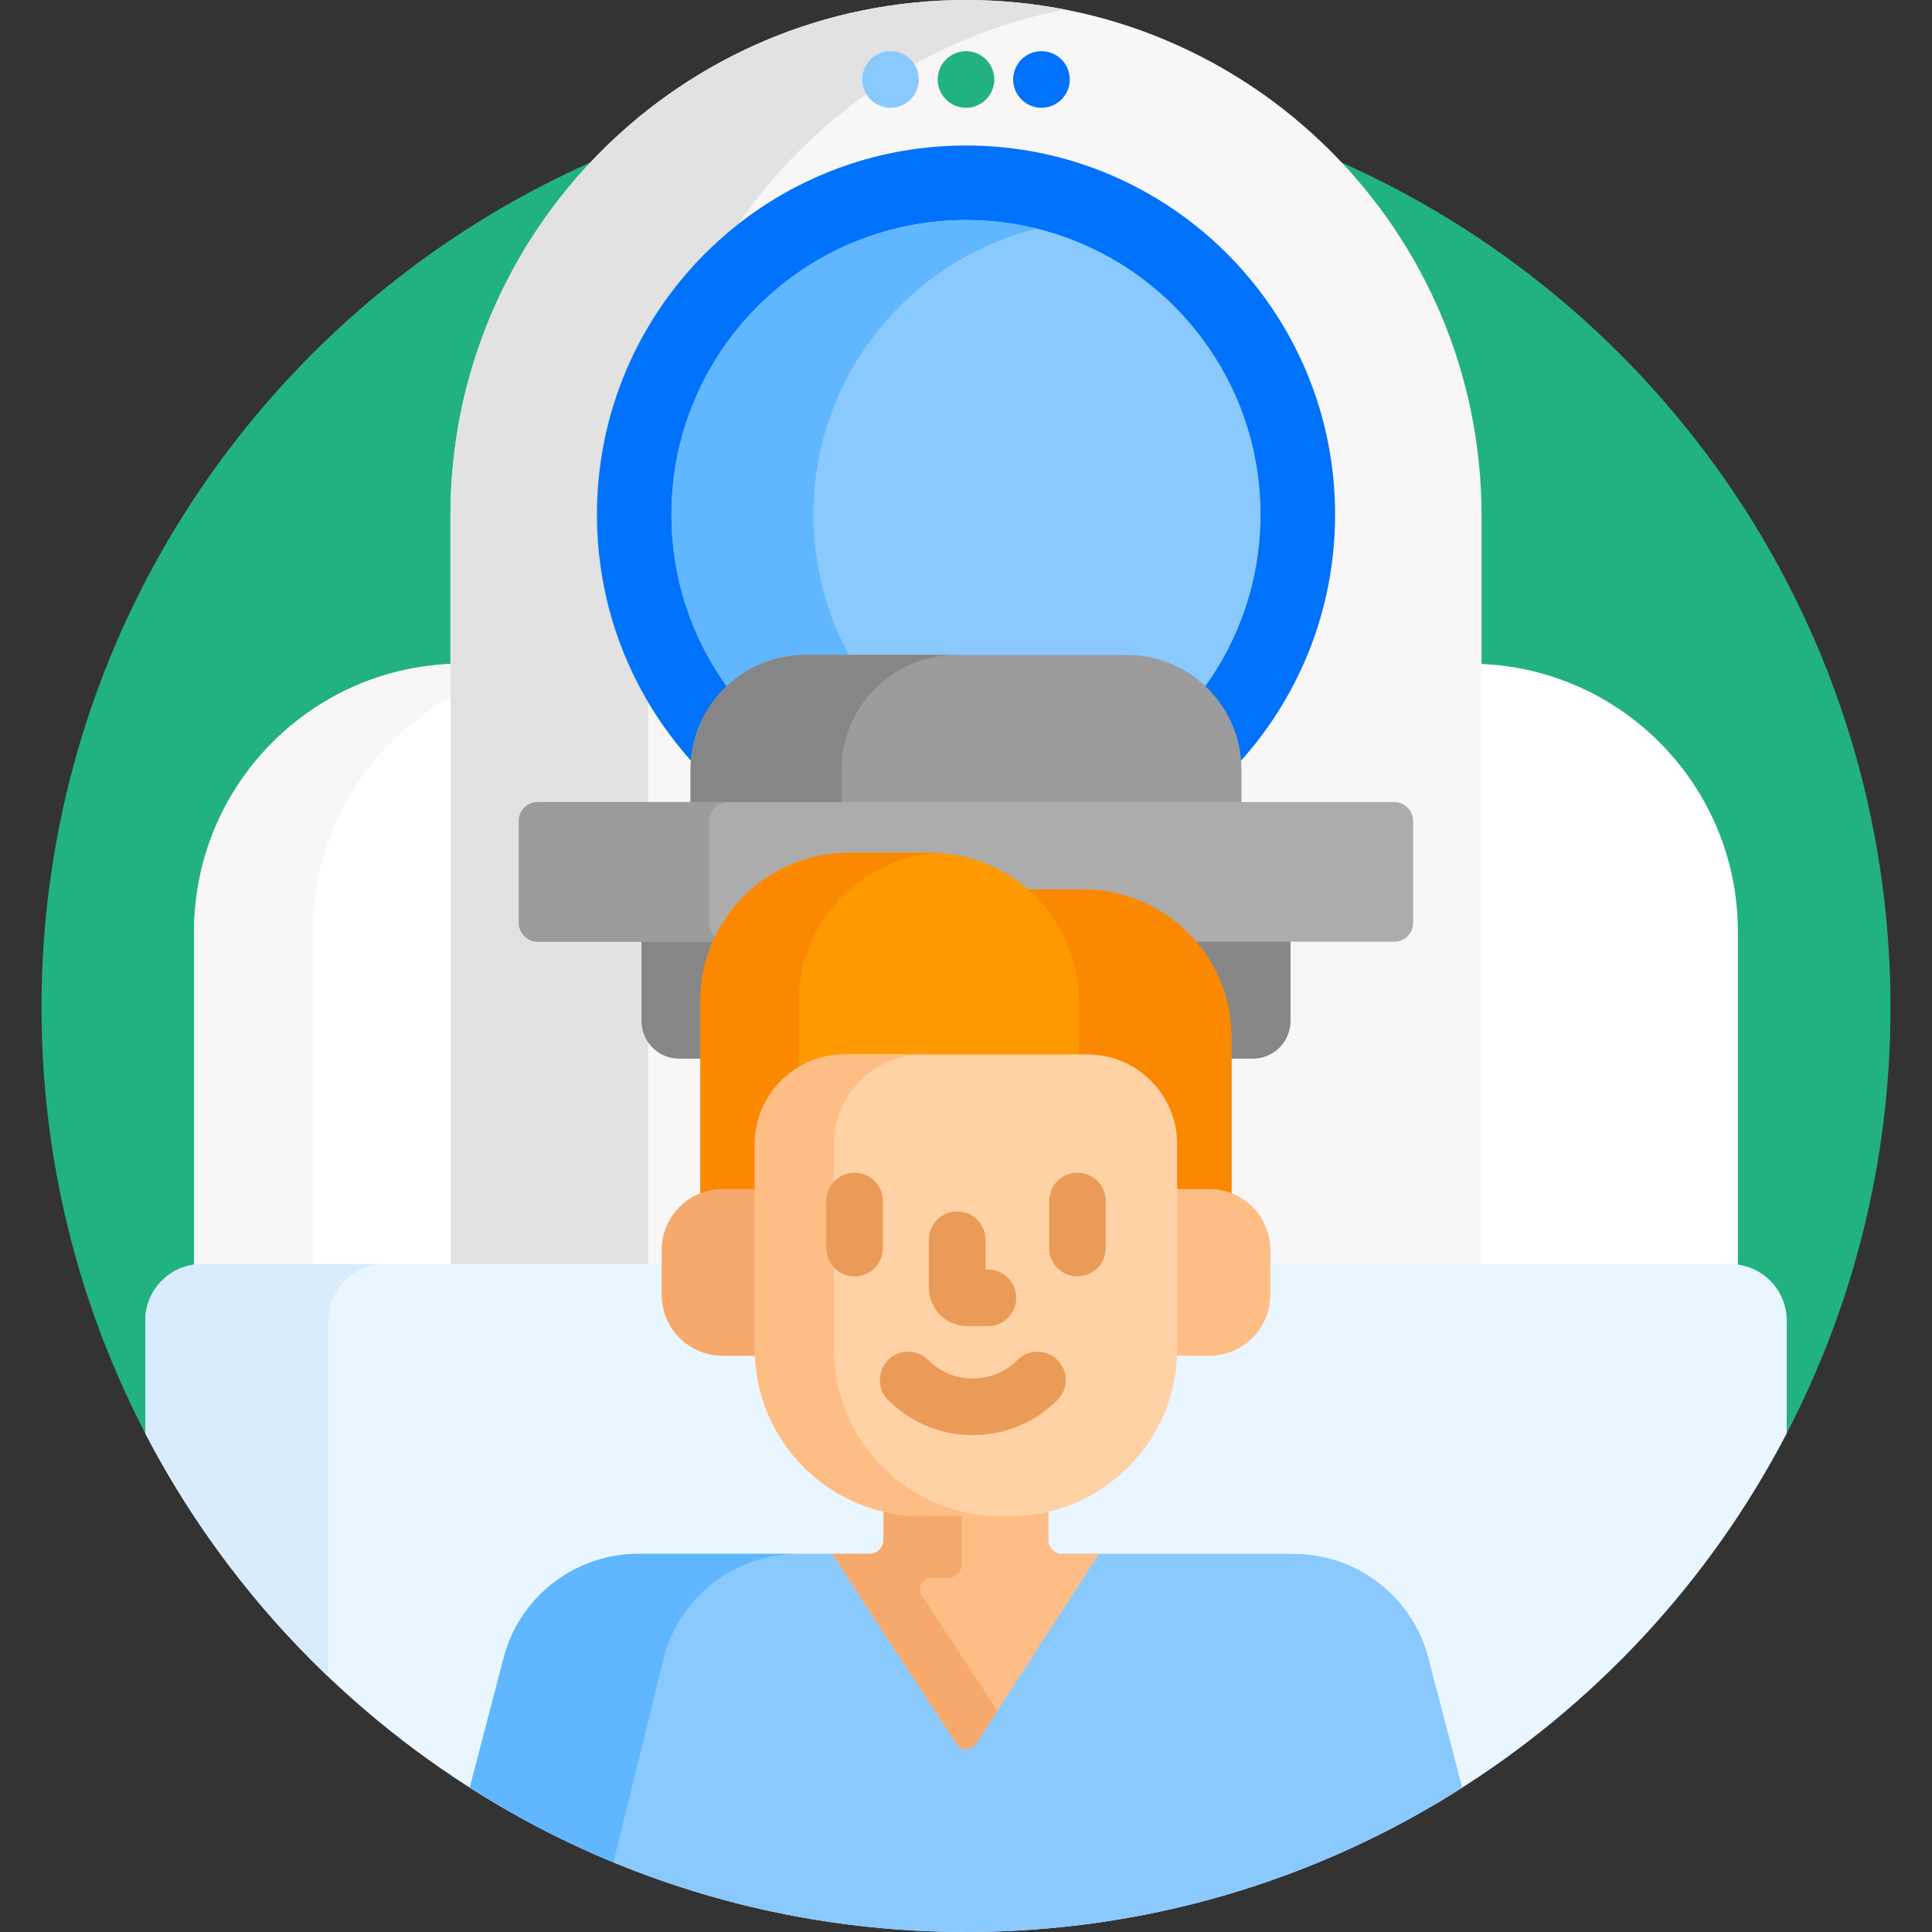 <?xml version="1.0" encoding="UTF-8"?> <svg xmlns="http://www.w3.org/2000/svg" xmlns:xlink="http://www.w3.org/1999/xlink" xmlns:svgjs="http://svgjs.com/svgjs" version="1.1" width="512" height="512" x="0" y="0" viewBox="0 0 512 512" style="enable-background:new 0 0 512 512" xml:space="preserve"><rect x="0" y="0" width="512" height="512" fill="#333333" stroke="none"/><g><g xmlns="http://www.w3.org/2000/svg"><path d="m256 22c-135.31 0-245 109.69-245 245 0 40.7 9.938 79.073 27.5 112.847l1-.235v-29.612c0-7.72 6.28-14 14-14h405c7.72 0 14 6.28 14 14v29.612l1 .235c17.562-33.774 27.5-72.147 27.5-112.847 0-135.31-109.69-245-245-245z" fill="#22B27F" data-original="#22b27f"></path><g><g fill="#FFFFFF"><path d="m120.373 175.922c-38.254 1.118-68.927 32.458-68.927 70.982v89.263c.672-.1 1.354-.168 2.054-.168h66.873z" fill="#FFFFFF" data-original="#ffffff"></path><path d="m391.627 175.922v160.078h66.873c.699 0 1.381.068 2.054.168v-89.263c0-38.525-30.673-69.864-68.927-70.983z" fill="#FFFFFF" data-original="#ffffff"></path></g><path d="m120.373 175.922c-38.254 1.118-68.927 32.458-68.927 70.982v89.263c.672-.099 1.355-.167 2.054-.167h29.393v-89.095c0-27.094 15.172-50.638 37.48-62.618z" fill="#F8F6F6" data-original="#f8f6f6"></path><path d="m392.626 336v-199.374c0-75.456-61.169-136.626-136.626-136.626-75.457 0-136.626 61.17-136.626 136.626v199.374z" fill="#F8F6F6" data-original="#f8f6f6"></path><path d="m158.19 136.369c0-31.264 14.669-59.101 37.499-77.007 19.912-28.979 50.708-49.897 86.497-56.845-8.476-1.645-17.228-2.517-26.186-2.517-75.457 0-136.626 61.17-136.626 136.626v199.374h52.374v-149.938c-8.611-14.563-13.558-31.549-13.558-49.693z" fill="#E2E2E2" data-original="#e2e2e2"></path><g><path d="m213.438 174.56h85.125c15.764 0 28.671 12.457 29.402 28.042 16.043-17.423 25.845-40.682 25.845-66.233 0-54.019-43.791-97.81-97.81-97.81s-97.81 43.791-97.81 97.81c0 25.551 9.802 48.81 25.845 66.233.731-15.586 13.639-28.042 29.403-28.042z" fill="#0172FB" data-original="#0172fb"></path></g><g><path d="m213.438 174.56h85.125c7.85 0 14.986 3.095 20.269 8.12 9.566-12.956 15.228-28.97 15.228-46.311 0-43.111-34.948-78.06-78.06-78.06s-78.06 34.948-78.06 78.06c0 17.341 5.662 33.355 15.228 46.311 5.284-5.026 12.42-8.12 20.27-8.12z" fill="#8AC9FE" data-original="#8ac9fe"></path></g><g><path d="m213.438 174.56h12.099c-6.349-11.289-9.977-24.314-9.977-38.19 0-36.624 25.228-67.344 59.25-75.763-6.026-1.491-12.323-2.296-18.81-2.296-43.111 0-78.06 34.948-78.06 78.06 0 17.341 5.662 33.354 15.228 46.311 5.284-5.028 12.42-8.122 20.27-8.122z" fill="#60B7FF" data-original="#60b7ff"></path></g><path d="m170 248.56v22c0 5.523 4.477 10 10 10h152c5.523 0 10-4.477 10-10v-22z" fill="#868686" data-original="#868686"></path><path d="m329 213.56v-9.562c0-16.81-13.627-30.438-30.438-30.438h-85.125c-16.81 0-30.438 13.627-30.438 30.438v9.562z" fill="#9C9C9C" data-original="#9c9c9c"></path><path d="m253.438 173.56h-40c-16.81 0-30.438 13.627-30.438 30.438v9.562h40v-9.562c0-16.811 13.627-30.438 30.438-30.438z" fill="#868686" data-original="#868686"></path><path d="m369.5 249.56h-227c-2.761 0-5-2.239-5-5v-27c0-2.761 2.239-5 5-5h227c2.761 0 5 2.239 5 5v27c0 2.761-2.239 5-5 5z" fill="#ACACAC" data-original="#acacac"></path><path d="m188 244.56v-27c0-2.761 2.239-5 5-5h-50.5c-2.761 0-5 2.239-5 5v27c0 2.761 2.239 5 5 5h50.5c-2.761 0-5-2.239-5-5z" fill="#9C9C9C" data-original="#9c9c9c"></path><g><g><circle cx="236" cy="21.06" fill="#8AC9FE" r="7.5" data-original="#8ac9fe"></circle></g><g><circle cx="256" cy="21.06" fill="#22B27F" r="7.5" data-original="#22b27f"></circle></g><g><circle cx="276" cy="21.06" fill="#0172FB" r="7.5" data-original="#0172fb"></circle></g></g></g><g><path d="m458.5 335h-405c-8.284 0-15 6.716-15 15v29.858c40.822 78.511 122.893 132.142 217.5 132.142s176.678-53.631 217.5-132.142v-29.858c0-8.284-6.716-15-15-15z" fill="#EAF6FF" data-original="#eaf6ff"></path></g><path d="m87 350c0-8.284 6.716-15 15-15h-48.5c-8.284 0-15 6.716-15 15v29.858c12.546 24.13 28.994 45.904 48.5 64.499z" fill="#D8ECFE" data-original="#d8ecfe"></path><g><g><path d="m256 512c48.396 0 93.511-14.038 131.506-38.256l-9.268-35.478c-4.628-15.699-19.041-26.477-35.408-26.477h-173.661c-16.367 0-30.78 10.777-35.408 26.477l-9.268 35.478c37.996 24.218 83.111 38.256 131.507 38.256z" fill="#8AC9FE" data-original="#8ac9fe"></path><path d="m176.188 438.265c4.628-15.699 19.041-26.477 35.408-26.477h-42.426c-16.367 0-30.78 10.777-35.408 26.477l-9.268 35.478c12.014 7.658 24.743 14.295 38.06 19.795z" fill="#60B7FF" data-original="#60b7ff"></path><g><path d="m284.901 265.354v15.075h3.238c12.589 0 22.83 10.241 22.83 22.83v12.854h9.515c2.103 0 4.107.432 5.929 1.209v-42.275c0-21.734-17.619-39.353-39.353-39.353h-16.227c8.582 7.038 14.068 17.719 14.068 29.66z" fill="#FB8801" data-original="#fb8801"></path><path d="m191.516 316.112h9.515v-12.854c0-12.589 10.241-22.83 22.83-22.83h62.042v-15.075c0-21.734-17.619-39.353-39.353-39.353h-21.61c-21.734 0-39.353 17.619-39.353 39.353v51.968c1.822-.777 3.826-1.209 5.929-1.209z" fill="#FE9901" data-original="#fe9901"></path><path d="m191.516 316.112h9.515v-12.854c0-8.115 4.259-15.248 10.655-19.298v-18.607c0-20.98 16.419-38.121 37.108-39.285-.743-.042-1.491-.068-2.245-.068h-21.609c-21.734 0-39.353 17.619-39.353 39.353v51.968c1.822-.777 3.826-1.209 5.929-1.209z" fill="#FB8801" data-original="#fb8801"></path><g><path d="m201.03 357.499v-42.386h-9.515c-8.927 0-16.163 7.237-16.163 16.163v11.855c0 8.927 7.237 16.163 16.163 16.163h9.56c-.024-.596-.045-1.193-.045-1.795z" fill="#F6A96C" data-original="#f6a96c"></path><path d="m320.485 315.113h-9.515v42.386c0 .602-.021 1.199-.046 1.795h9.56c8.927 0 16.163-7.236 16.163-16.163v-11.855c.001-8.927-7.236-16.163-16.162-16.163z" fill="#FFBD86" data-original="#ffbd86"></path></g><g><path d="m277.867 408.097v-8.525c-3.271.793-6.682 1.223-10.194 1.223h-23.346c-3.511 0-6.923-.431-10.194-1.223v8.525c0 2.039-1.653 3.691-3.691 3.691h-9.932l33.061 50.48c1.192 1.773 3.803 1.767 4.987-.012l32.693-50.468h-9.693c-2.038.001-3.691-1.652-3.691-3.691z" fill="#FFBD86" data-original="#ffbd86"></path></g><g><g><path d="m246.809 418.194h4.381c2.039 0 3.691-1.653 3.691-3.691v-13.707h-10.555c-3.511 0-6.923-.431-10.194-1.223v8.525c0 2.039-1.653 3.691-3.691 3.691h-9.932l33.061 50.48c1.192 1.773 3.803 1.767 4.987-.012l5.748-8.873-20.005-30.546c-1.307-1.996.124-4.644 2.509-4.644z" fill="#F6A96C" data-original="#f6a96c"></path></g></g><g><path d="m267.673 401.796h-23.346c-24.464 0-44.297-19.832-44.297-44.297v-54.24c0-13.161 10.669-23.83 23.83-23.83h64.279c13.161 0 23.83 10.669 23.83 23.83v54.24c.001 24.465-19.832 44.297-44.296 44.297z" fill="#FED2A4" data-original="#fed2a4"></path></g><path d="m221 357.499v-54.24c0-13.161 10.669-23.83 23.83-23.83h-20.97c-13.161 0-23.83 10.669-23.83 23.83v54.24c0 24.464 19.833 44.297 44.297 44.297h20.97c-24.465 0-44.297-19.832-44.297-44.297z" fill="#FFBD86" data-original="#ffbd86"></path></g><g><g><g><path d="m226.469 338.249c-4.143 0-7.5-3.357-7.5-7.5v-12.464c0-4.143 3.357-7.5 7.5-7.5s7.5 3.357 7.5 7.5v12.464c0 4.143-3.358 7.5-7.5 7.5z" fill="#EA9B58" data-original="#ea9b58"></path></g><g><path d="m285.531 338.249c-4.143 0-7.5-3.357-7.5-7.5v-12.464c0-4.143 3.357-7.5 7.5-7.5s7.5 3.357 7.5 7.5v12.464c0 4.143-3.357 7.5-7.5 7.5z" fill="#EA9B58" data-original="#ea9b58"></path></g></g><g><path d="m257.803 380.314c-8.474 0-16.443-3.304-22.441-9.301-2.929-2.93-2.929-7.678 0-10.607 2.93-2.928 7.678-2.928 10.607 0 3.164 3.165 7.367 4.908 11.834 4.908s8.67-1.743 11.834-4.908c2.93-2.928 7.678-2.928 10.607 0 2.929 2.93 2.929 7.678 0 10.607-5.998 5.998-13.968 9.301-22.441 9.301z" fill="#EA9B58" data-original="#ea9b58"></path></g><g><path d="m261.813 351.445h-5.441c-5.635 0-10.22-4.585-10.22-10.22v-12.696c0-4.143 3.357-7.5 7.5-7.5s7.5 3.357 7.5 7.5v7.916h.661c4.143 0 7.5 3.357 7.5 7.5s-3.357 7.5-7.5 7.5z" fill="#EA9B58" data-original="#ea9b58"></path></g></g></g></g></g></g></svg> 